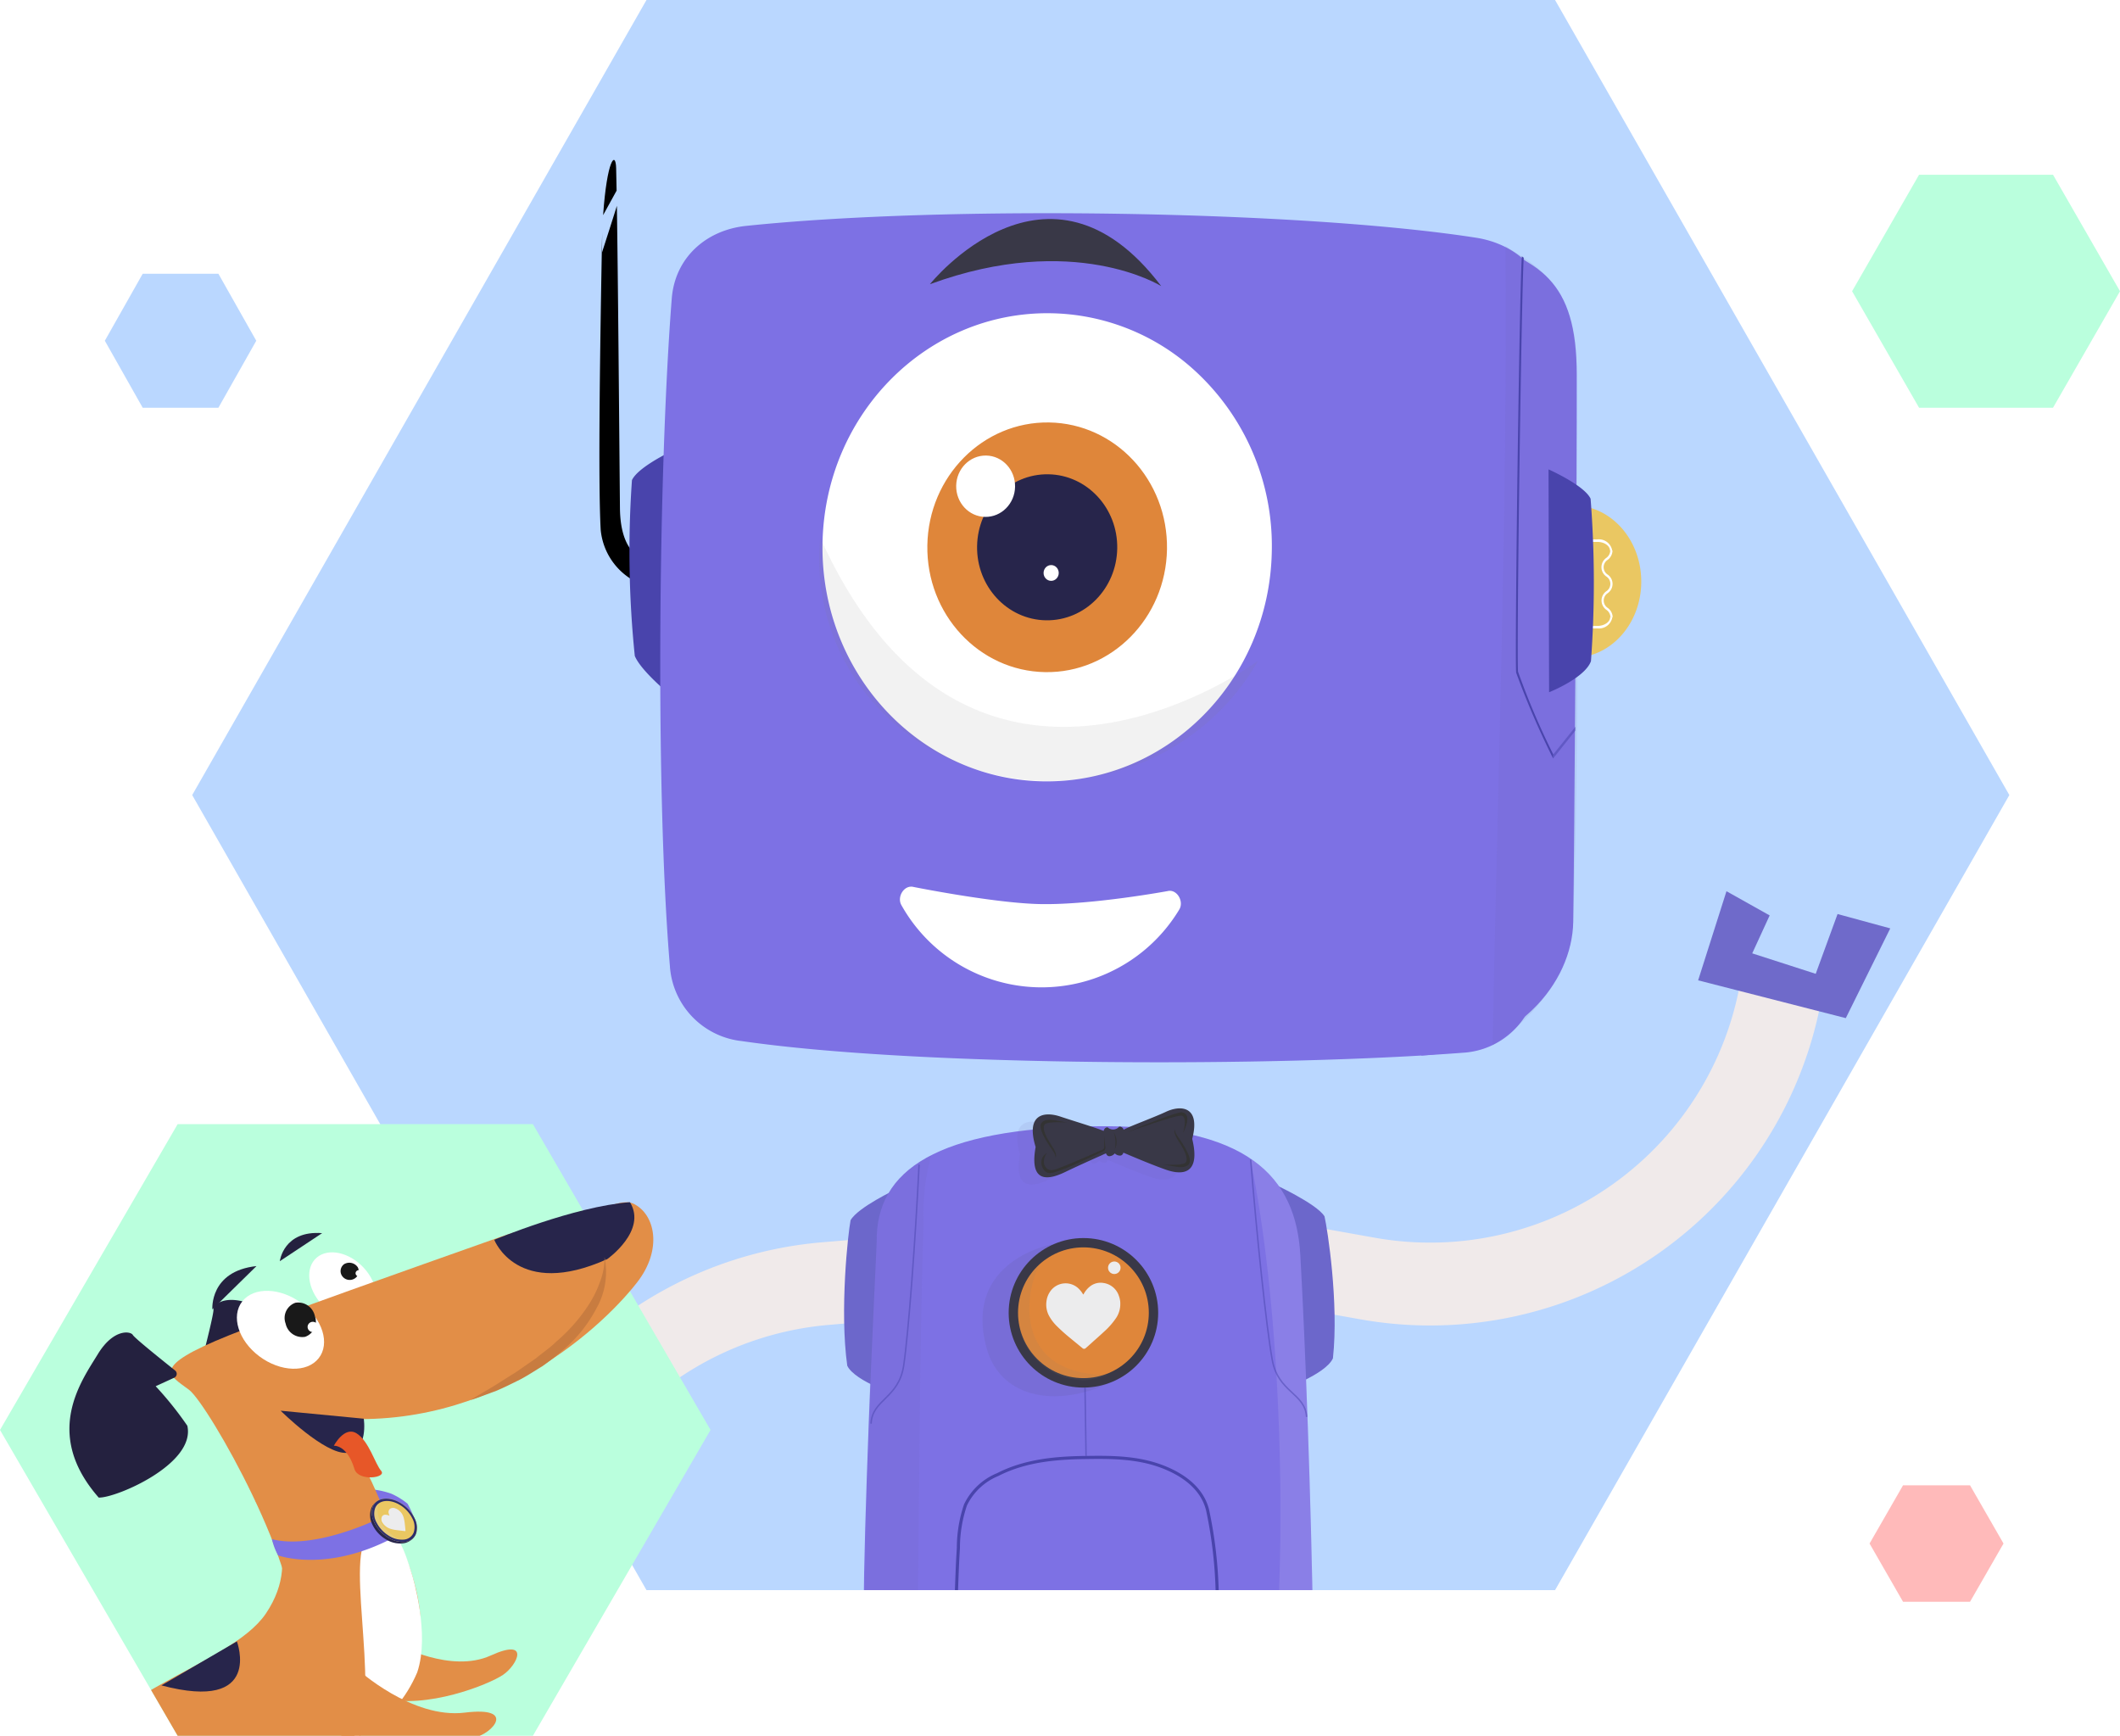 <svg xmlns="http://www.w3.org/2000/svg" xmlns:xlink="http://www.w3.org/1999/xlink" width="364" height="298" viewBox="0 0 364 298"><defs><style>.a{fill:#bad7ff;}.b{fill:#baffdd;}.c,.s,.x{fill:none;}.d{clip-path:url(#a);}.e{fill:#f0eaea;}.f{fill:#6f6aca;}.g{opacity:0.039;}.ai,.g,.n,.r,.t,.u,.x,.y{isolation:isolate;}.h,.y{fill:#4944ac;}.i{fill:#7d71e4;}.j{fill:#9b9b9a;}.k{fill:#6c67cb;}.l,.u{fill:#fff;}.m{fill:#393847;}.n,.t{fill:#665fa7;}.n,.r,.u{opacity:0.1;}.o{fill:#231a3b;}.p{fill:#df863a;}.q{fill:#27254b;}.r{fill:gray;}.s{stroke:#fff;}.s,.x{stroke-miterlimit:10;}.ai,.t{opacity:0.2;}.v{fill:#ececed;}.w{fill:#333;}.x{stroke:#4944ac;stroke-width:0.25px;}.x,.y{opacity:0.5;}.z{fill:#eac762;}.aa{clip-path:url(#b);}.ab{fill:#ca7c3e;}.ac{clip-path:url(#c);}.ad{fill:#e28e47;}.ae{fill:#24213f;}.af{fill:#191919;}.ag{fill:#e75728;}.ah{fill:#c87c40;}.ai{fill:#dfdfdf;}.aj{fill:#2d2e6c;}.ak{fill:#ffbaba;}</style><clipPath id="a"><path class="a" d="M234,0l78,136.5L234,273H78L0,136.5,78,0Z" transform="translate(-0.272)"/></clipPath><clipPath id="b"><path class="b" d="M103.483-5.51l30.5,52.5L91.5,105h-61L0,52.5,30.5,0Z" transform="translate(746 4218)"/></clipPath><clipPath id="c"><path class="c" d="M1906.206,1123.884a13.492,13.492,0,0,0,1.544,3.732,20.008,20.008,0,0,0,5.832,6.121l.12.08a2.634,2.634,0,0,0,2.877.033,2.486,2.486,0,0,0,1.075-2.6,2.691,2.691,0,0,0-2.038-2.062,14.2,14.2,0,0,1-3.033-1.2,16.087,16.087,0,0,1-2.874-1.915,11.917,11.917,0,0,1-2.329-2.632,11.207,11.207,0,0,1-1.44-3.364,11.44,11.44,0,0,0,.266,3.813" transform="translate(-1905.886 -1120.071)"/></clipPath></defs><g transform="translate(-746 -4025)"><path class="a" d="M234,0l78,136.5L234,273H78L0,136.5,78,0Z" transform="translate(779 4025)"/><g class="d" transform="translate(779.272 4025)"><g transform="translate(21.554 27.461)"><g transform="matrix(0.966, -0.259, 0.259, 0.966, -3.764, 208.842)"><path class="e" d="M2004.64,1057.7l-11.942-2.131a68.3,68.3,0,0,0-79.277,55.27l14,2.5a54.076,54.076,0,0,1,62.773-43.765l11.942,2.131Z" transform="translate(-1899.767 -1054.481)"/><path class="f" d="M1931.156,1064.9l4.864-15.3-25.352-6.489-7.633,15.408,9.049,2.465,3.751-10.265,10.895,3.513-2.994,6.513Z" transform="translate(-1903.035 -991.098)"/></g><path class="g" d="M1949.488,1177.262s92.081-4.17,107.67,0S1949.488,1177.262,1949.488,1177.262Z" transform="translate(-1888.418 -872.472)"/><path d="M1942.337,946.394c-.079-3.068-1.571-1.476-2.235,8.058.774-1.4,1.556-2.8,2.314-4.207C1942.389,948.548,1942.362,947.231,1942.337,946.394Z" transform="translate(-1891.372 -944.979)"/><path d="M1940.088,955.6c-.352,18.845-.716,42.689-.251,50.986a11.193,11.193,0,0,0,7.917,9.68l-.312-4.666s-4.222-.464-4.3-8.744c-.155-17.163-.329-38.855-.526-51.883-.851,2.727-1.722,5.426-2.59,8.118-.321,18.775-.237,39.683-.189,47.495" transform="translate(-1891.525 -943.092)"/><path class="h" d="M1952.747,982.3s-7.519,3.247-8.777,5.9a175.066,175.066,0,0,0,.488,30.191c1.355,3.286,9.02,9.08,9.02,9.08Z" transform="translate(-1890.29 -933.236)"/><path class="i" d="M2054.472,955.115c12.9,3.837,19.138,7.291,19.177,23.532s-.435,83.373-.606,93.924-9.705,22-26.079,22.981" transform="translate(-1857.747 -941.789)"/><path class="e" d="M2029.87,1108.071l11.943,2.131a68.3,68.3,0,0,0,79.277-55.27l-14-2.5a54.076,54.076,0,0,1-62.773,43.765l-11.943-2.131Z" transform="translate(-1863.125 -911.167)"/><rect class="j" width="4.267" height="14.226" transform="translate(106.165 185.317) rotate(-0.881)"/><path class="k" d="M1980.522,1079.4s-6.567,3.079-7.834,5.31c-.439,2.219-1.9,15.483-.571,24.99,1.345,2.761,8.95,5.159,8.95,5.159Z" transform="translate(-1881.47 -902.682)"/><path class="k" d="M2027.553,1078.646s7.555,3.448,8.892,5.641c.508,2.2,2.479,14.828,1.446,24.373-1.258,2.8-8.853,5.431-8.853,5.431Z" transform="translate(-1863.855 -902.92)"/><path class="i" d="M1961.566,1094.066c30.878,4.484,92.552,4.415,123.814,2a13.577,13.577,0,0,0,12.752-12.467c3.171-29.6,2.6-85.238,1.854-114.583-.177-7-5.5-11.807-12.348-12.875-29.771-4.637-90.986-5.627-125.348-2.029-6.9.723-12.21,5.49-12.752,12.468-2.277,28.987-2.844,84.764-.321,114.608A13.867,13.867,0,0,0,1961.566,1094.066Z" transform="translate(-1889.024 -942.789)"/><path class="l" d="M1968.755,1004.557c-.3,18.312,11.215,33.956,27.213,39.056a37.088,37.088,0,0,0,10.705,1.752c21.3.344,38.865-17.369,39.224-39.561a40.785,40.785,0,0,0-13.649-31.34h0A37.488,37.488,0,0,0,2007.977,965C1986.677,964.647,1969.114,982.359,1968.755,1004.557Z" transform="translate(-1882.357 -938.681)"/><ellipse class="i" cx="5.294" cy="5.294" rx="5.294" ry="5.294" transform="translate(102.05 287.848)"/><path class="m" d="M1987.516,1160.939a8.873,8.873,0,1,0,8.483,9.246A8.882,8.882,0,0,0,1987.516,1160.939Zm-.526,12.078a3.216,3.216,0,0,1-3.074-3.352h0a3.215,3.215,0,1,1,3.085,3.352Z" transform="translate(-1879.365 -877.028)"/><ellipse class="i" cx="5.294" cy="5.294" rx="5.294" ry="5.294" transform="translate(153.674 290.663)"/><path class="m" d="M2034.944,1172.606a8.873,8.873,0,1,0-9.25,8.484h0A8.883,8.883,0,0,0,2034.944,1172.606Zm-12.078-.526a3.212,3.212,0,0,1,3.347-3.072h0a3.214,3.214,0,1,1-3.35,3.084Z" transform="translate(-1867.11 -876.267)"/><path class="l" d="M1981.219,1039.935s14.009,2.813,21.859,2.94c8.876.145,21.75-2.235,21.75-2.235,1.589-.394,2.88,1.805,1.972,3.212a27.587,27.587,0,0,1-47.667-.772C1978.283,1041.647,1979.592,1039.512,1981.219,1039.935Z" transform="translate(-1879.174 -915.117)"/><path class="i" d="M1976.372,1091.05c-1.376,28.384-2.425,56.579-2.235,68.711s5.032,21.5,30.5,22.116,47.051.632,46.683-23.3-1.365-50.069-2.216-65.284c-.751-13.4-8.909-22.523-35.538-22.114S1976.18,1078.564,1976.372,1091.05Z" transform="translate(-1880.669 -905.275)"/><path class="m" d="M2022.494,964.209s-14.961-9.414-39.715-.322C1982.779,963.88,2003.05,938.493,2022.494,964.209Z" transform="translate(-1877.943 -942.551)"/><path class="n" d="M2070.115,1072.223c-.347,10.123-8.592,17.825-13.852,21.237.88-45.3,2.571-91.943,2.22-137.258,3.014,2.312,12.19,5.39,12.206,20.355C2070.721,1006.509,2071.225,1039.894,2070.115,1072.223Z" transform="translate(-1854.82 -941.447)"/><path class="n" d="M1985.74,1074.95c-6.573,3.365-9.466,8.385-9.37,14.908-1.795,28.293-1.8,56.585-2.235,68.711-.251,6.9,2.353,14.33,8.808,17.43.806-27.149.581-62.1,1.473-89.3A37.747,37.747,0,0,1,1985.74,1074.95Z" transform="translate(-1880.668 -904.083)"/><path class="o" d="M1978.876,1144.605a.692.692,0,0,1-.717.665h0a.692.692,0,0,1-.736-.64l-.105-6.291a.691.691,0,0,1,.715-.657h0a.7.7,0,0,1,.74.639Z" transform="translate(-1879.662 -884.344)"/><path class="o" d="M1980.492,1145.216a.691.691,0,0,1-.716.665h0a.691.691,0,0,1-.737-.639l-.1-6.289a.691.691,0,0,1,.715-.657h0a.693.693,0,0,1,.738.639Z" transform="translate(-1879.153 -884.151)"/><path class="o" d="M1982.109,1145.918a.7.7,0,0,1-.717.665h0a.7.7,0,0,1-.739-.639l-.105-6.291a.691.691,0,0,1,.717-.657h0a.694.694,0,0,1,.739.639Z" transform="translate(-1878.645 -883.93)"/><g transform="translate(104.051 44.735)"><ellipse class="p" cx="21.435" cy="20.576" rx="21.435" ry="20.576" transform="translate(0 42.865) rotate(-89.073)"/><ellipse class="q" cx="12.537" cy="12.034" rx="12.537" ry="12.034" transform="translate(8.683 34.106) rotate(-89.073)"/><ellipse class="l" cx="5.268" cy="5.056" rx="5.268" ry="5.056" transform="translate(5.213 16.466) rotate(-89.073)"/><ellipse class="l" cx="1.355" cy="1.302" rx="1.355" ry="1.302" transform="translate(20.281 27.506) rotate(-89.073)"/></g><path class="r" d="M1968.5,994.309a37.157,37.157,0,0,0,.512,10.835c4.094,20.911,25.07,34.4,46.852,30.142a40.785,40.785,0,0,0,27.82-19.863C2039.084,1018.835,1993.243,1049.016,1968.5,994.309Z" transform="translate(-1882.493 -929.457)"/><path class="s" d="M1942.4,1007.11" transform="translate(-1890.648 -925.429)"/><path class="t" d="M2001.7,1086.56s-15.525,2.76-11.336,17.9c2.428,8.779,12.563,10.554,22.623,5.2l2.552-12.374Z" transform="translate(-1875.783 -900.43)"/><path class="h" d="M2060.341,957.561a2.6,2.6,0,0,0,.315.242c-.394,6.249-1.249,67.66-.973,71.082a126.439,126.439,0,0,0,6.047,14.2c-.017.234-.024.469-.022.7a139.814,139.814,0,0,1-6.339-14.709l-.013-.071c-.131-1.391.03-19.712.252-36.242C2059.684,987.347,2060.049,961.405,2060.341,957.561Z" transform="translate(-1853.862 -941.02)"/><path class="u" d="M2035.432,1157.249c-.366-23.936-1.365-50.069-2.216-65.284-.388-6.91-2.761-12.679-8.6-16.594,6.7,32.166,6.037,81.713,2.916,95.213a23.3,23.3,0,0,1-1.268,5.521C2032.123,1172.721,2035.582,1166.951,2035.432,1157.249Z" transform="translate(-1864.78 -903.95)"/><path class="h" d="M2043.094,1161.951a4.114,4.114,0,0,1,.594-.565v-.035a5.539,5.539,0,0,1-4.308-1c-3.712-2.771-4.759-10.462-5.1-12.989-.422-3.105-.59-6.363-.755-9.516a76.364,76.364,0,0,0-1.663-14.4c-1.067-4.276-5.027-6.556-8.164-7.714-4.418-1.633-9.126-1.561-13.278-1.5-4.7.072-10.145.48-14.95,2.952a10.821,10.821,0,0,0-5.677,5.353,23.2,23.2,0,0,0-1.24,7.454l-.042.731c-.132,2.14-.208,4.32-.283,6.429-.083,2.271-.167,4.617-.314,6.919l-.025.407c-.37,5.858-1.052,16.761-7.362,17.845a6.281,6.281,0,0,1-1.4.073,4.126,4.126,0,0,1,.643.535,6.287,6.287,0,0,0,.844-.082c6.726-1.157,7.43-12.331,7.81-18.337l.025-.408c.147-2.309.233-4.66.314-6.933.076-2.1.154-4.282.281-6.418l.043-.731a22.8,22.8,0,0,1,1.2-7.283,10.352,10.352,0,0,1,5.427-5.08c4.708-2.423,10.081-2.821,14.715-2.892,4.107-.063,8.762-.131,13.089,1.464,3.014,1.115,6.819,3.295,7.83,7.345a75.736,75.736,0,0,1,1.648,14.294c.164,3.163.333,6.432.76,9.56.61,4.482,1.824,10.741,5.313,13.345A5.927,5.927,0,0,0,2043.094,1161.951Z" transform="translate(-1879.092 -891.729)"/><ellipse class="m" cx="12.835" cy="12.835" rx="12.835" ry="12.835" transform="translate(118.362 185.094)"/><ellipse class="p" cx="11.226" cy="11.226" rx="11.226" ry="11.226" transform="translate(119.971 186.692)"/><path class="v" d="M2010.69,1095.206a4.281,4.281,0,0,1-.743,2.485,12.822,12.822,0,0,1-2.1,2.366c-.687.644-1.4,1.259-2.1,1.892q-.488.444-.984.878a.4.4,0,0,1-.557.022l-.023-.022c-.719-.593-1.446-1.183-2.161-1.777a29.14,29.14,0,0,1-2.2-1.972,7.415,7.415,0,0,1-1.446-1.946,4.071,4.071,0,0,1-.365-2.314,3.7,3.7,0,0,1,.585-1.63,3.212,3.212,0,0,1,5.149-.352,4.243,4.243,0,0,1,.526.713c.053.089.081.083.131,0a4.108,4.108,0,0,1,1.094-1.315,2.922,2.922,0,0,1,2.311-.586,3.258,3.258,0,0,1,2.654,2.256,3.384,3.384,0,0,1,.163.6A3.061,3.061,0,0,1,2010.69,1095.206Z" transform="translate(-1873.163 -898.842)"/><path class="r" d="M2009.718,1108.359a15.69,15.69,0,0,1-3.736.9,11.349,11.349,0,0,1-11.683-11.006c0-.158-.007-.317,0-.475a11.627,11.627,0,0,1,4.454-9.1C1996.77,1089.323,1990.677,1108.328,2009.718,1108.359Z" transform="translate(-1874.32 -899.764)"/><path class="n" d="M2021.556,1075.021c1.49-5.729-2.059-5.806-4.49-4.662-2.148,1.01-6.384,2.54-7.288,3.093a.711.711,0,0,0-.758-.535,1.37,1.37,0,0,1-1.984.115c-.352-.006-.587.233-.693.618-.964-.447-5.17-1.709-7.42-2.465-2.546-.856-6.047-.657-4.253,5.222-1.141,6.375,2.3,5.638,5.1,4.279,1.747-.847,4.323-2.006,6.015-2.761v.019l.385-.191.575-.255c.131.336.36.526.657.486a1.263,1.263,0,0,0,.835-.45h.055a1.266,1.266,0,0,0,.878.348c.28.008.468-.187.573-.5,1.5.643,5.022,2.131,7.288,2.92C2019.975,1081.338,2023.016,1081.033,2021.556,1075.021Z" transform="translate(-1874.356 -905.71)"/><path class="m" d="M2023.591,1074.077c1.491-5.728-2.058-5.806-4.49-4.662-2.148,1.011-6.384,2.54-7.289,3.095a.711.711,0,0,0-.758-.534,1.373,1.373,0,0,1-1.984.115c-.354-.007-.586.233-.693.618-.963-.446-5.17-1.709-7.419-2.465-2.547-.854-6.047-.657-4.253,5.222-1.141,6.375,2.3,5.637,5.1,4.282,1.747-.847,4.323-2.007,6.014-2.76V1077c.141-.067.263-.131.385-.189l.576-.256c.132.338.36.526.657.488a1.269,1.269,0,0,0,.835-.452h.055a1.257,1.257,0,0,0,.878.348c.28.008.468-.185.573-.5,1.5.642,5.022,2.131,7.289,2.92C2022.011,1080.395,2025.05,1080.089,2023.591,1074.077Z" transform="translate(-1873.716 -906.007)"/><path class="w" d="M1998.84,1078.842a3.55,3.55,0,0,0,.912-.188,32.469,32.469,0,0,0,3.827-1.519c1.256-.558,2.5-1.144,3.737-1.744l.691-.339a.594.594,0,0,0,.329-.592l-.205-2.1v2.021a.478.478,0,0,1-.284.436q-1.69.749-3.391,1.48c-1.4.6-2.8,1.2-4.225,1.733a2.882,2.882,0,0,1-1.326.3,1.334,1.334,0,0,1-.92-.636,1.39,1.39,0,0,1-.213-.739,2.3,2.3,0,0,1,.518-1.537,1.687,1.687,0,0,0-.945,1.4,2.017,2.017,0,0,0,.842,1.856A1.212,1.212,0,0,0,1998.84,1078.842Z" transform="translate(-1873.363 -904.899)"/><path class="w" d="M2006.788,1072a2.856,2.856,0,0,1,.168,2.922A5.162,5.162,0,0,0,2006.788,1072Z" transform="translate(-1870.388 -905.01)"/><path class="w" d="M2001.8,1070.793c-2.073-.365-3.1-.636-3.858-.333-.9.36-1.416,1.232,1.446,5.258.5.726.384,1.074.384,1.074s.543-.3-.665-2.1-1.65-3.155-1.081-3.639S2001.8,1070.793,2001.8,1070.793Z" transform="translate(-1873.394 -905.537)"/><path class="w" d="M2013.255,1077.6c2.076.364,3.1.636,3.859.331.9-.36,1.418-1.232-1.446-5.259-.5-.725-.385-1.073-.385-1.073s-.541.3.665,2.1,1.65,3.155,1.081,3.639S2013.255,1077.6,2013.255,1077.6Z" transform="translate(-1868.353 -905.136)"/><path class="w" d="M2018.347,1072.031c.217-1.114.114-1.863-.351-2.088-.676-.327-9.466,2.849-9.466,2.849,1.917-.877,8.589-3.55,9.4-3.446.788.1,1.577.8.2,3.584Z" transform="translate(-1869.84 -905.846)"/><path class="f" d="M2087.978,1040.477l-4.865,15.3,25.353,6.489,7.633-15.408-9.049-2.465-3.75,10.265-10.9-3.513,2.994-6.513Z" transform="translate(-1846.372 -914.93)"/><line class="x" x1="0.18" y1="11.739" transform="translate(131.469 210.763)"/><path class="x" d="M2024.675,1075.519c1.011,12.736,2.681,28.754,3.7,34.39s5.615,5.647,5.907,9.8" transform="translate(-1864.76 -903.904)"/><path class="x" d="M1983.339,1076.183c-.619,12.763-1.8,28.823-2.642,34.489s-5.44,5.816-5.6,9.981" transform="translate(-1880.361 -903.695)"/><path class="y" d="M2064.2,1023.756l3.819-4.768-.01.657-3.845,4.82" transform="translate(-1852.335 -921.691)"/><ellipse class="v" cx="1.077" cy="1.077" rx="1.077" ry="1.077" transform="translate(135.421 189.115)"/><path class="z" d="M2066.935,990.871a.826.826,0,0,1,.828-.753c6.092.409,10.929,6.072,10.946,13.015s-4.811,12.644-10.912,13.066a.806.806,0,0,1-.826-.706A86.494,86.494,0,0,1,2066.935,990.871Z" transform="translate(-1851.734 -930.776)"/><path class="l" d="M2072.412,1007.428h-.381a1.615,1.615,0,0,0-.7-1.265,1.95,1.95,0,0,1-.007-3.191,1.506,1.506,0,0,0-.007-2.533,1.946,1.946,0,0,1-.007-3.187,1.616,1.616,0,0,0,.689-1.266h.381a2.039,2.039,0,0,1-.829,1.6,1.5,1.5,0,0,0,.007,2.532,1.947,1.947,0,0,1,.006,3.188,1.506,1.506,0,0,0,.008,2.535A2.037,2.037,0,0,1,2072.412,1007.428Z" transform="translate(-1850.344 -928.929)"/><path class="l" d="M2073.131,996.472h-.381c0-.835-.984-1.512-2.187-1.509h-2.6v-.426h2.6A2.321,2.321,0,0,1,2073.131,996.472Z" transform="translate(-1851.139 -929.39)"/><path class="l" d="M2070.587,1006.62l-2.6.006v-.427l2.6-.006c1.2,0,2.182-.685,2.181-1.521h.38A2.323,2.323,0,0,1,2070.587,1006.62Z" transform="translate(-1851.131 -926.196)"/><path class="h" d="M2063.574,985.389s6.159,2.727,7.223,5.039a185.223,185.223,0,0,1,.063,27.888c-1.052,2.908-7.19,5.334-7.19,5.334Z" transform="translate(-1852.52 -932.264)"/></g></g><path class="b" d="M91.5,0,122,52.5,91.5,105h-61L0,52.5,30.5,0Z" transform="translate(746 4218)"/><g class="aa"><g transform="matrix(0.899, -0.438, 0.438, 0.899, -1454.834, 4149.583)"><path class="i" d="M1970.292,1111.12c-.639.778-.392,2.622-.392,2.622,6.714-1.587,13.649,3.213,13.649,3.213l2.465,2.573a21.787,21.787,0,0,0,.052-2.7,11.935,11.935,0,0,0-1.786-2.815C1982.319,1112.068,1978.208,1108.741,1970.292,1111.12Z" transform="translate(-3.199 -2.155)"/><path class="ab" d="M1933.291,1143.833c-2.669.548-9.054,1.334-12.826,9.817-3.513,7.9-5.283,1.865-4.455-1.475s4.5-14.389,12.7-18.211" transform="translate(-0.615 -3.287)"/><path class="ab" d="M1913.58,1133.739a19.966,19.966,0,0,1-5.828-6.121,13.533,13.533,0,0,1-1.546-3.73,11.519,11.519,0,0,1-.266-3.812,11.2,11.2,0,0,0,1.439,3.361,11.942,11.942,0,0,0,2.333,2.633,16.117,16.117,0,0,0,2.875,1.917,14.2,14.2,0,0,0,3.03,1.2,2.69,2.69,0,0,1,2.032,2.063,2.485,2.485,0,0,1-1.074,2.6,2.631,2.631,0,0,1-2.873-.03Z" transform="translate(-0.141 -2.623)"/><g transform="translate(1905.745 1117.448)"><g transform="translate(0 0)"><g class="ac"><g transform="translate(-6.417 -2.228)"><path class="q" d="M1908.251,1119.031a5.548,5.548,0,0,1,.967,7.784l-.031.039a5.639,5.639,0,0,1-7.9.694,5.545,5.545,0,0,1-.966-7.783l.031-.04a5.638,5.638,0,0,1,7.9-.694" transform="translate(-1899.147 -1117.731)"/></g></g></g></g><path class="ad" d="M1959.737,1105.221s3.833,10.984-7,17.254c-9.634,5.575-33.7-.837-40.483,9.982-4.5,12.839-11.438,21.506-8.679,24.384.54.564,6.783-5.155,10.206-8.651,14.29-14.6,32.86,4.9,48.811-.751,12.391-4.385,16.753-14.745,16.1-30.931.946-16.393-.858-3.594.053-6.218s-.589-13.146-.589-13.146l-11.108,1.455-7.455,5.756" transform="translate(0 -1.526)"/><path class="ad" d="M1973.852,1139.2s5.987,8.476,13.518,8.673,3.395,3.483.45,3.908-14.446-.4-20.45-5.511" transform="translate(-3.081 -3.537)"/><path class="ae" d="M1970.582,1070.015s2.4-6.12,10.065-3.364" transform="translate(-3.234 -0.034)"/><path class="l" d="M1997.937,1075.225c1.037,3.515-.19,6.911-2.748,7.577s-5.476-1.645-6.513-5.157.191-6.91,2.748-7.579,5.473,1.643,6.513,5.16" transform="translate(-4.082 -0.226)"/><path class="af" d="M1997.321,1074.79a1.477,1.477,0,0,1-1.4,1.521,1.594,1.594,0,0,1-1.67-1.329,1.474,1.474,0,0,1,1.2-1.685,1.745,1.745,0,0,1,1.868,1.494" transform="translate(-4.365 -0.386)"/><path class="l" d="M1997.69,1075.989a.531.531,0,0,1-.6.453l-.013,0a.562.562,0,0,1-.481-.615.529.529,0,0,1,.6-.453l.014,0a.563.563,0,0,1,.48.615" transform="translate(-4.478 -0.485)"/><path class="ae" d="M1965.058,1078.728a.788.788,0,0,1-.545-.507.73.73,0,0,1,.133-.712c1.693-1.99,5.637-6.656,5.8-7.218.216-.715,2.99-1.671,6.545,2.34s12.025,11.969,4.875,24.477c-2.766.588-17.413-3.031-17.323-9.82a56.59,56.59,0,0,1,3.891-7.62Z" transform="translate(-2.942 -0.212)"/><path class="ad" d="M1977.736,1094.6c23.907,16.04,50.131,8.385,59.81,3.653,6.42-3.136,7.972-9.167,5.328-12.47-1.343-1.678-5.883-1.495-8.09-1.585-4.12-.408-7.882-2.454-15.048-3.266-17.105-1.936-39.252-4.5-49.1-5.2-14.928-1.057-12.206,1.659-10.313,5.41s3.937,37.426-2.587,45.433" transform="translate(-2.62 -0.491)"/><path class="q" d="M2021.771,1081.207s-.937,10.969,16,11.475c0,0,8.333-1.369,7.769-7.075-8.933-3.559-23.771-4.4-23.771-4.4" transform="translate(-5.681 -0.764)"/><path class="q" d="M1985.878,1099.523s-1.663,5.367-5.183,3.994-7.048-11.478-7.048-11.478Z" transform="translate(-3.381 -1.282)"/><path class="ag" d="M1979.5,1101.866s3.141-2.321,4.456-.188.55,6.076.961,7.617-4.348-.022-3.982-2.289c.707-4.351-1.435-5.14-1.435-5.14" transform="translate(-3.66 -1.7)"/><path class="ah" d="M2036.7,1092.725a12.66,12.66,0,0,1-5.078,7.282,23.989,23.989,0,0,1-8.222,3.913,45.668,45.668,0,0,1-4.47.963c-1.517.133-3.024.349-4.548.386-1.522.007-3.036.033-4.554-.056-1.517-.17-3.025-.276-4.526-.5,1.505-.189,3-.263,4.486-.4s2.958-.346,4.431-.47l4.366-.676c1.412-.359,2.88-.539,4.251-1.013a29.255,29.255,0,0,0,7.928-3.324,18.591,18.591,0,0,0,3.37-2.626,11.533,11.533,0,0,0,2.567-3.476" transform="translate(-4.894 -1.315)"/><path class="q" d="M1947.586,1125.975s-1.218,12.983-14.95,1.12Z" transform="translate(-1.42 -2.905)"/><path class="l" d="M1980.878,1128.663c.833-5.289,1.59-10.643-3.854-9.34s-10.712,28.986-18.031,29.963c0,0,7.72,1.3,15.345-5.286C1979.268,1139.044,1980.878,1128.663,1980.878,1128.663Z" transform="translate(-2.68 -2.577)"/><path class="ad" d="M1965.295,1140.084s4.663,11.739,13.264,14.69,2.628,5.337-.326,4.575-15.39-4.1-21.247-11.233" transform="translate(-2.584 -3.579)"/><path class="i" d="M1978.936,1117s-11.461-.169-16.857-4.838a10.408,10.408,0,0,0-.268,2.982s6.093,6.367,19.162,5.928Z" transform="translate(-2.814 -2.245)"/><g transform="translate(1975.87 1111.951)"><path class="q" d="M1984.5,1122.833a2.455,2.455,0,0,0,.882-.492,3.5,3.5,0,0,0,1.088-2.622,5.815,5.815,0,0,0-.942-3.251c-1.314-2.037-3.517-2.717-4.91-1.517a3.493,3.493,0,0,0-1.089,2.622,5.815,5.815,0,0,0,.942,3.251h0a4.611,4.611,0,0,0,2.425,1.974A2.712,2.712,0,0,0,1984.5,1122.833Z" transform="translate(-1979.532 -1114.3)"/><path class="z" d="M1980.96,1120.684c1.277,2.052,3.34,2.768,4.619,1.605s1.265-3.769-.012-5.825-3.342-2.771-4.615-1.606S1979.685,1118.632,1980.96,1120.684Z" transform="translate(-1979.554 -1114.298)"/><path class="ai" d="M1980.95,1114.858a2.108,2.108,0,0,1,1.749-.536c-1.684.964-2.372,3.563-.753,6.615a7.647,7.647,0,0,0,1.206,1.715,4.759,4.759,0,0,1-2.2-1.968C1979.683,1118.631,1979.68,1116.025,1980.95,1114.858Z" transform="translate(-1979.554 -1114.298)"/><path class="aj" d="M1983.268,1122.694a4.652,4.652,0,0,1-2.309-2.009h0a6.265,6.265,0,0,1-.963-3.244,3.422,3.422,0,0,1,.949-2.579c1.271-1.164,3.345-.444,4.616,1.606a6.25,6.25,0,0,1,.964,3.243,3.429,3.429,0,0,1-.949,2.579,2.1,2.1,0,0,1-.815.468A2.379,2.379,0,0,1,1983.268,1122.694Zm-2.072-7.44a3.064,3.064,0,0,0-.849,2.307,5.6,5.6,0,0,0,.855,2.9h0a4.168,4.168,0,0,0,2.065,1.8,1.966,1.966,0,0,0,2.063-.362,3.065,3.065,0,0,0,.849-2.307,5.6,5.6,0,0,0-.857-2.9c-.923-1.483-2.308-2.186-3.407-1.856A1.866,1.866,0,0,0,1981.2,1115.253Z" transform="translate(-1979.554 -1114.298)"/><g transform="translate(1.705 2.16)"><path class="v" d="M1981.46,1118.741a2.377,2.377,0,0,0,.549.882,5.368,5.368,0,0,0,.9.719c.274.184.553.357.827.537.127.086.255.169.384.25.075.047.125.028.155-.051.108-.288.217-.575.321-.866a9.11,9.11,0,0,0,.3-.942,3.056,3.056,0,0,0,.106-.866,2.308,2.308,0,0,0-.23-.913,2.042,2.042,0,0,0-.386-.567.981.981,0,0,0-.8-.356.731.731,0,0,0-.62.671,1.771,1.771,0,0,0-.041.322c0,.038-.01.038-.033.013a1.746,1.746,0,0,0-.476-.4.662.662,0,0,0-.7-.021,1.046,1.046,0,0,0-.385,1.091,1.811,1.811,0,0,0,.129.509Z" transform="translate(-1981.322 -1116.566)"/></g></g><path class="l" d="M1984.936,1076c2.068,4.013,1.4,8.4-1.5,9.789s-6.927-.732-9-4.744-1.4-8.392,1.5-9.786,6.928.729,9,4.741" transform="translate(-3.361 -0.268)"/><path class="af" d="M1986.412,1079.21a2.763,2.763,0,0,1-3.013,2.488l-.061-.007a2.92,2.92,0,0,1-2.008-3.505,2.762,2.762,0,0,1,3.012-2.488l.06.006a2.922,2.922,0,0,1,2.009,3.505" transform="translate(-3.744 -0.5)"/><path class="l" d="M1986.135,1081.552a.9.9,0,0,1-1.269.076.885.885,0,0,1-.12-1.247l.009-.01a.9.9,0,0,1,1.266-.073.887.887,0,0,1,.117,1.248l-.006.008" transform="translate(-3.902 -0.71)"/><path class="ae" d="M1957.907,1077.736a.733.733,0,0,0,.69-1.054c-1.15-2.419-3.824-8.064-3.851-8.653-.034-.752-2.48-2.484-6.878.347s-14.487,8.033-10.617,22.179c2.531,1.38,17.526,2.151,19.08-4.418a59.134,59.134,0,0,0-1.913-8.481Z" transform="translate(-1.599 -0.076)"/><path class="ae" d="M1985.317,1067.617s2.9-4.514,8.646-1.146" transform="translate(-3.939)"/></g></g><path class="b" d="M34.5,0,46,20,34.5,40h-23L0,20,11.5,0Z" transform="translate(1064 4055)"/><path class="ak" d="M17.25,0,23,10,17.25,20H5.75L0,10,5.75,0Z" transform="translate(1067 4280)"/><path class="a" d="M19.5,0,26,11.5,19.5,23H6.5L0,11.5,6.5,0Z" transform="translate(764 4072)"/></g></svg>
